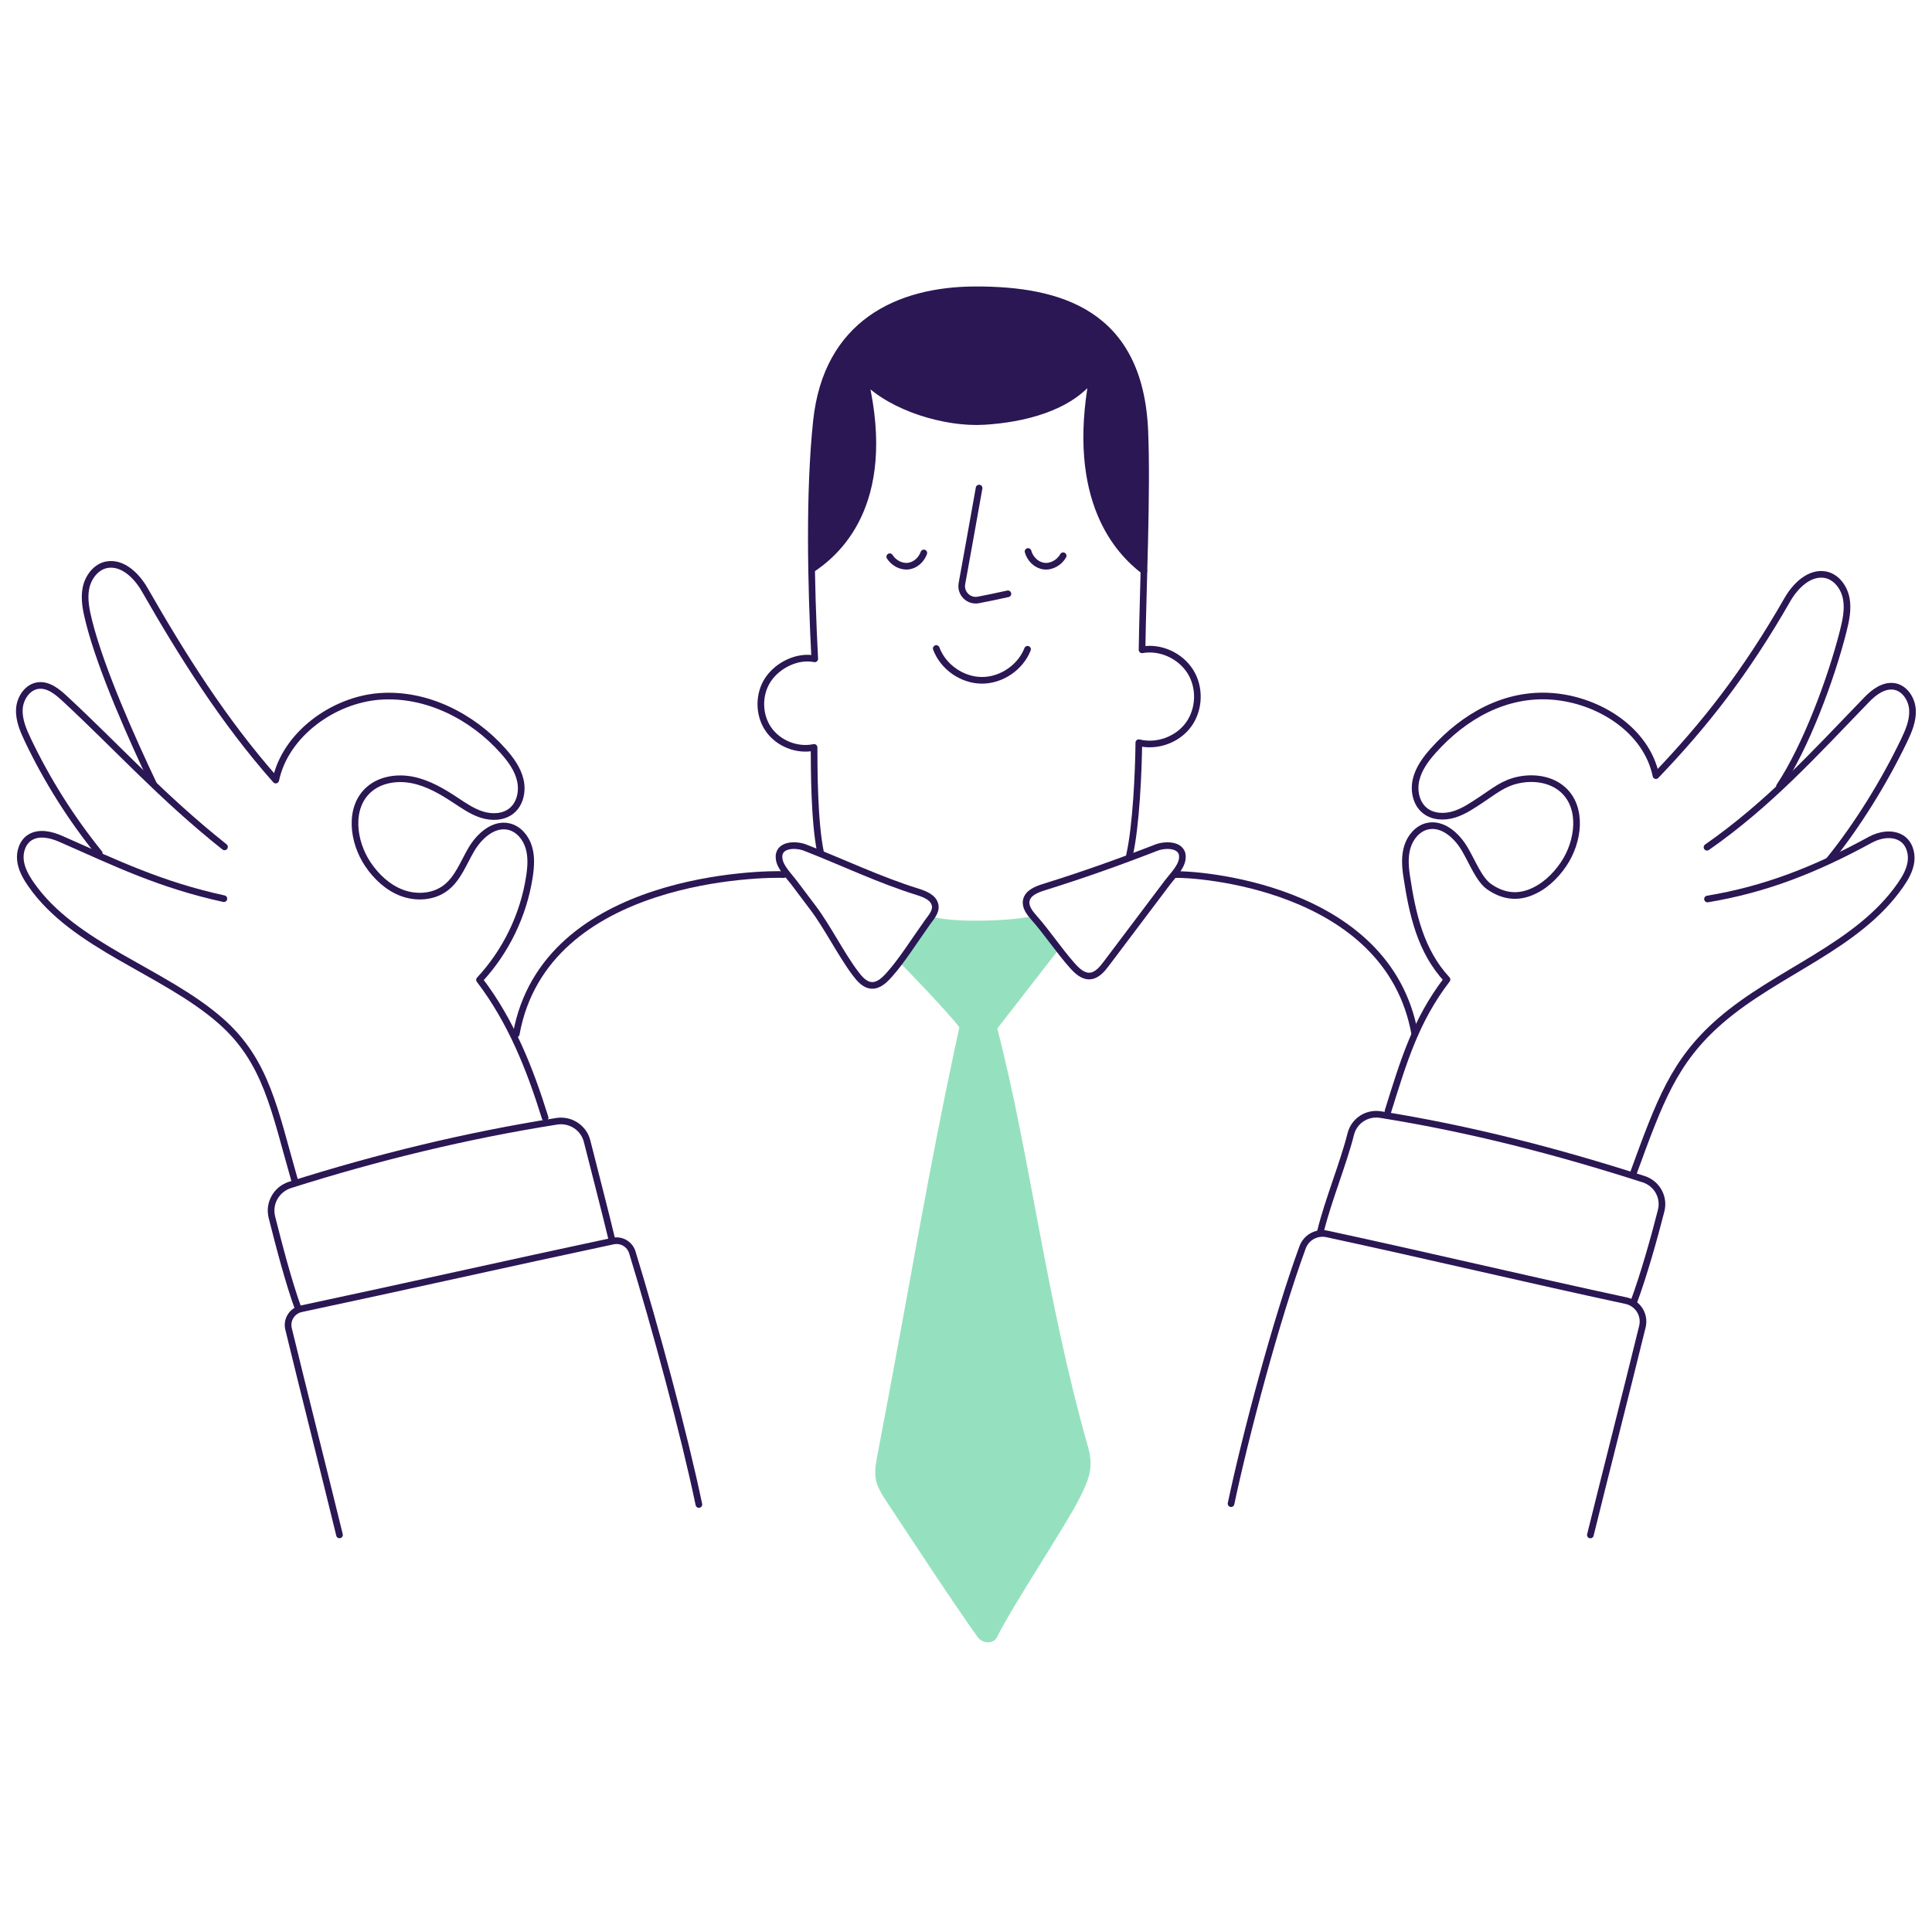 <svg width="600" height="600" viewBox="0 0 600 600" fill="none" xmlns="http://www.w3.org/2000/svg">
<path d="M309.729 319.396L329.387 294.119C326.948 291 320.029 284.658 320.029 284.658C320.029 284.658 315.783 285.605 307.208 285.866C300.79 286.062 293.8 285.866 289.003 284.603C288.454 284.462 279.27 298.736 279.27 298.736C279.27 298.736 293.549 313.326 297.932 319.031C287.751 366.111 283.647 393.489 272.317 452.835C271.201 458.676 271.887 461.104 275.029 465.857C282.302 476.854 296.456 498.467 303.648 508.446C305.102 510.466 308.499 510.672 309.615 508.446C315.059 497.596 330.944 473.914 335.245 465.318C337.956 459.89 339.769 455.982 337.956 449.585C324.618 402.472 320.111 359.72 309.723 319.407L309.729 319.396Z" fill="#95E1BF"/>
<path d="M265.627 302.264C266.934 304 268.523 305.895 270.695 306.015C272.938 306.14 274.757 304.311 276.248 302.634C280.168 298.219 283.386 292.987 288.013 286.471C289.194 284.81 290.811 283.101 290.414 281.103C289.946 278.756 287.273 277.684 284.992 276.971C272.922 273.209 261.751 267.792 250.024 263.235C246.987 262.054 241.26 262.196 241.984 266.85C242.392 269.469 244.989 271.973 246.518 273.998C248.538 276.682 250.563 279.366 252.583 282.05C256.933 287.821 261.277 296.499 265.627 302.264Z" stroke="#2A1754" stroke-width="2.062" stroke-linecap="round" stroke-linejoin="round"/>
<path d="M343.509 299.357C342.202 301.093 340.613 302.988 338.441 303.108C336.198 303.233 334.379 301.404 332.888 299.727C328.968 295.312 325.043 289.438 321.123 285.022C319.773 283.498 318.325 281.653 318.722 279.655C319.19 277.308 321.863 276.236 324.145 275.523C336.214 271.761 347.385 267.798 359.112 263.241C362.149 262.06 367.877 262.201 367.152 266.856C366.744 269.474 364.147 271.979 362.618 274.004C360.598 276.688 358.573 279.372 356.553 282.055C352.203 287.826 347.859 293.591 343.509 299.362V299.357Z" stroke="#2A1754" stroke-width="2.062" stroke-linecap="round" stroke-linejoin="round"/>
<path d="M217.045 467.229C212.57 445.714 203.543 412.326 196.374 388.933C195.59 386.385 192.998 384.866 190.391 385.421C158.494 392.205 125.449 399.674 93.541 406.452C90.699 407.056 88.93 409.881 89.611 412.701C94.303 432.066 101.348 459.847 105.436 476.68" stroke="#2A1754" stroke-width="2.062" stroke-linecap="round" stroke-linejoin="round"/>
<path d="M92.664 406.539C89.659 398.401 86.561 386.402 84.438 377.991C83.36 373.701 85.843 369.329 90.062 367.99C117.021 359.427 144.949 352.638 172.882 348.223C177.161 347.548 181.271 350.205 182.327 354.407C184.696 363.826 187.733 375.421 190.009 384.889" stroke="#2A1754" stroke-width="2.062" stroke-linecap="round" stroke-linejoin="round"/>
<path d="M91.494 366.535C85.244 344.83 82.811 329.532 68.444 316.978C50.735 301.495 23.03 293.972 9.632 274.64C8.07 272.386 6.66 269.909 6.349 267.182C6.034 264.454 7.046 261.427 9.403 260.017C12.251 258.319 15.953 259.222 18.985 260.562C36.215 268.162 49.858 274.798 69.528 279.093" stroke="#2A1754" stroke-width="2.062" stroke-linecap="round" stroke-linejoin="round"/>
<path d="M30.82 264.993C22.11 254.213 14.663 242.411 8.69 229.906C7.231 226.846 5.827 223.596 6.017 220.21C6.208 216.824 8.511 213.318 11.875 212.91C15.065 212.518 17.869 214.858 20.221 217.047C36.722 232.367 50.223 247.517 69.724 263.011" stroke="#2A1754" stroke-width="2.062" stroke-linecap="round" stroke-linejoin="round"/>
<path d="M47.648 243.447C41.098 229.662 31.364 207.919 27.652 193.116C26.802 189.725 26.024 186.192 26.672 182.751C27.325 179.316 29.775 175.979 33.221 175.374C38.093 174.52 42.459 178.809 44.92 183.105C56.494 203.308 69.397 223.93 85.636 242.26C88.614 228.084 103.46 217.348 117.908 216.275C132.357 215.203 146.648 222.416 156.273 233.244C158.619 235.885 160.78 238.841 161.581 242.282C162.381 245.722 161.537 249.734 158.75 251.901C156.245 253.85 152.696 253.948 149.669 252.995C146.642 252.043 144.002 250.186 141.356 248.444C137.306 245.771 133.021 243.262 128.268 242.265C123.521 241.269 118.181 241.998 114.544 245.216C108.218 250.807 109.525 261.379 114.234 268.38C116.858 272.278 120.451 275.664 124.855 277.309C129.259 278.947 134.529 278.631 138.296 275.822C142.211 272.904 143.92 267.977 146.403 263.775C148.885 259.572 153.344 255.576 158.091 256.719C161.091 257.443 163.312 260.149 164.21 263.1C165.108 266.05 164.885 269.224 164.417 272.273C162.593 284.173 157.116 295.492 148.912 304.3C158.646 317.034 164.537 331.809 169.289 347.117" stroke="#2A1754" stroke-width="2.062" stroke-linecap="round" stroke-linejoin="round"/>
<path d="M243.398 271.609C238.395 271.342 169.294 271.598 160.322 321.133" stroke="#2A1754" stroke-width="2.062" stroke-linecap="round" stroke-linejoin="round"/>
<path d="M382.314 466.974C386.773 445.818 396.284 409.92 404.526 387.387C405.658 384.284 408.903 382.515 412.131 383.212C443.075 389.881 474.074 397.284 505.023 403.937C508.671 404.721 510.946 408.358 510.064 411.983C505.306 431.424 497.929 460.294 493.901 476.702" stroke="#2A1754" stroke-width="2.062" stroke-linecap="round" stroke-linejoin="round"/>
<path d="M507.38 404.345C510.434 396.146 513.744 384.425 515.894 375.943C516.951 371.773 514.544 367.521 510.45 366.209C483.383 357.526 456.789 350.634 428.719 346.137C424.554 345.473 420.553 348.043 419.513 352.131C417.107 361.615 412.398 372.927 410.084 382.454" stroke="#2A1754" stroke-width="2.062" stroke-linecap="round" stroke-linejoin="round"/>
<path d="M507.266 364.31C515.377 342.19 519.787 329.615 534.187 317.088C551.934 301.649 576.748 294.185 590.19 274.886C591.757 272.632 593.173 270.16 593.494 267.433C593.815 264.705 592.808 261.673 590.456 260.263C587.615 258.554 583.782 259.196 580.869 260.786C563.323 270.373 547.846 276.268 530.278 279.192" stroke="#2A1754" stroke-width="2.062" stroke-linecap="round" stroke-linejoin="round"/>
<path d="M568.12 267.057C576.858 256.3 585.241 242.657 591.246 230.163C592.716 227.109 594.126 223.859 593.941 220.473C593.756 217.086 591.464 213.575 588.1 213.156C584.915 212.758 581.975 214.963 579.743 217.272C563.329 234.251 549.322 249.729 530.126 263.116" stroke="#2A1754" stroke-width="2.062" stroke-linecap="round" stroke-linejoin="round"/>
<path d="M552.637 244.203C560.748 232.041 568.62 211.022 572.371 196.23C573.231 192.839 574.021 189.306 573.373 185.87C572.731 182.43 570.286 179.093 566.84 178.477C561.968 177.612 557.585 181.885 555.124 186.175C541.95 209.16 529.412 225.051 514.267 240.872C511.322 226.684 496.503 217.37 482.055 216.259C467.606 215.148 454.753 222.329 445.1 233.13C442.749 235.765 440.576 238.716 439.771 242.156C438.965 245.597 439.798 249.609 442.58 251.787C445.079 253.741 448.628 253.85 451.655 252.903C454.682 251.956 457.328 250.11 459.979 248.368C464.035 245.706 466.871 243.207 471.624 242.222C476.376 241.236 481.712 241.982 485.343 245.205C491.658 250.807 490.324 261.379 485.593 268.369C482.958 272.262 479.36 275.643 474.95 277.27C470.54 278.898 466.387 278.076 462.521 275.403C459.353 273.215 457.36 267.89 454.889 263.682C452.417 259.474 447.969 255.467 443.222 256.599C440.223 257.318 437.99 260.018 437.087 262.963C436.178 265.914 436.395 269.083 436.858 272.137C438.655 284.043 441.197 295.372 449.379 304.202C439.618 316.914 435.846 329.773 431.055 345.07" stroke="#2A1754" stroke-width="2.062" stroke-linecap="round" stroke-linejoin="round"/>
<path d="M365.025 271.608C370.028 271.342 431.061 274.564 439.374 321.133" stroke="#2A1754" stroke-width="2.062" stroke-linecap="round" stroke-linejoin="round"/>
<path d="M304.066 151.572C302.096 162.782 300.566 171.013 298.731 181.27C298.198 184.264 300.822 186.877 303.811 186.322C306.565 185.81 309.01 185.282 313.016 184.411" stroke="#2A1754" stroke-width="2.062" stroke-linecap="round" stroke-linejoin="round"/>
<path d="M355.536 133.831C353.99 97.127 329.17 89.947 302.919 90.001C278.851 90.056 256.77 100.438 253.558 130.75C252.094 144.567 251.789 160.932 252.056 176.834C259.193 172.087 277.659 157.301 268.644 117.984C277.044 126.618 293.583 131.61 305.609 130.886C317.634 130.162 331.996 126.759 339.302 117.178C332.235 155.422 347.441 171.319 355.231 177.28H355.275C355.683 162.086 356.042 145.754 355.536 133.826V133.831Z" fill="#2A1754"/>
<path d="M290.763 201.396C292.892 207.113 298.755 211.228 304.858 211.277C310.96 211.326 316.894 207.314 319.115 201.636" stroke="#2A1754" stroke-width="2.062" stroke-linecap="round" stroke-linejoin="round"/>
<path d="M254.804 264.596C252.839 255.015 252.839 238.672 252.817 232.112C247.509 233.244 241.619 230.87 238.576 226.379C235.532 221.882 235.516 215.54 238.543 211.027C241.564 206.519 247.716 203.509 253.029 204.614C251.843 181.743 251.2 152.955 253.558 130.749C256.77 100.437 278.856 90.055 302.919 90C329.17 89.941 353.984 97.127 355.535 133.83C356.336 152.781 354.958 182.843 354.67 201.81C360.397 200.776 366.581 203.639 369.679 208.566C372.777 213.493 372.553 220.298 369.135 225.013C365.721 229.727 359.324 232.057 353.673 230.647C353.581 239.543 352.846 256.495 350.772 265.631" stroke="#2A1754" stroke-width="2.062" stroke-linecap="round" stroke-linejoin="round"/>
<path d="M252.06 176.833C259.198 172.086 277.664 157.3 268.648 117.983C277.049 126.617 293.588 131.609 305.613 130.885C317.639 130.161 332.001 126.759 339.307 117.177C332.24 155.422 347.445 171.318 355.236 177.279" stroke="#2A1754" stroke-width="2.062" stroke-linecap="round" stroke-linejoin="round"/>
<path d="M319.273 171.269C319.882 173.517 321.788 175.466 324.123 175.798C326.54 176.147 329.001 174.699 330.177 172.592" stroke="#2A1754" stroke-width="2.062" stroke-linecap="round" stroke-linejoin="round"/>
<path d="M286.903 171.72C286.173 173.773 284.371 175.488 282.193 175.798C279.891 176.13 277.555 174.834 276.319 172.891" stroke="#2A1754" stroke-width="2.062" stroke-linecap="round" stroke-linejoin="round"/>
</svg>
